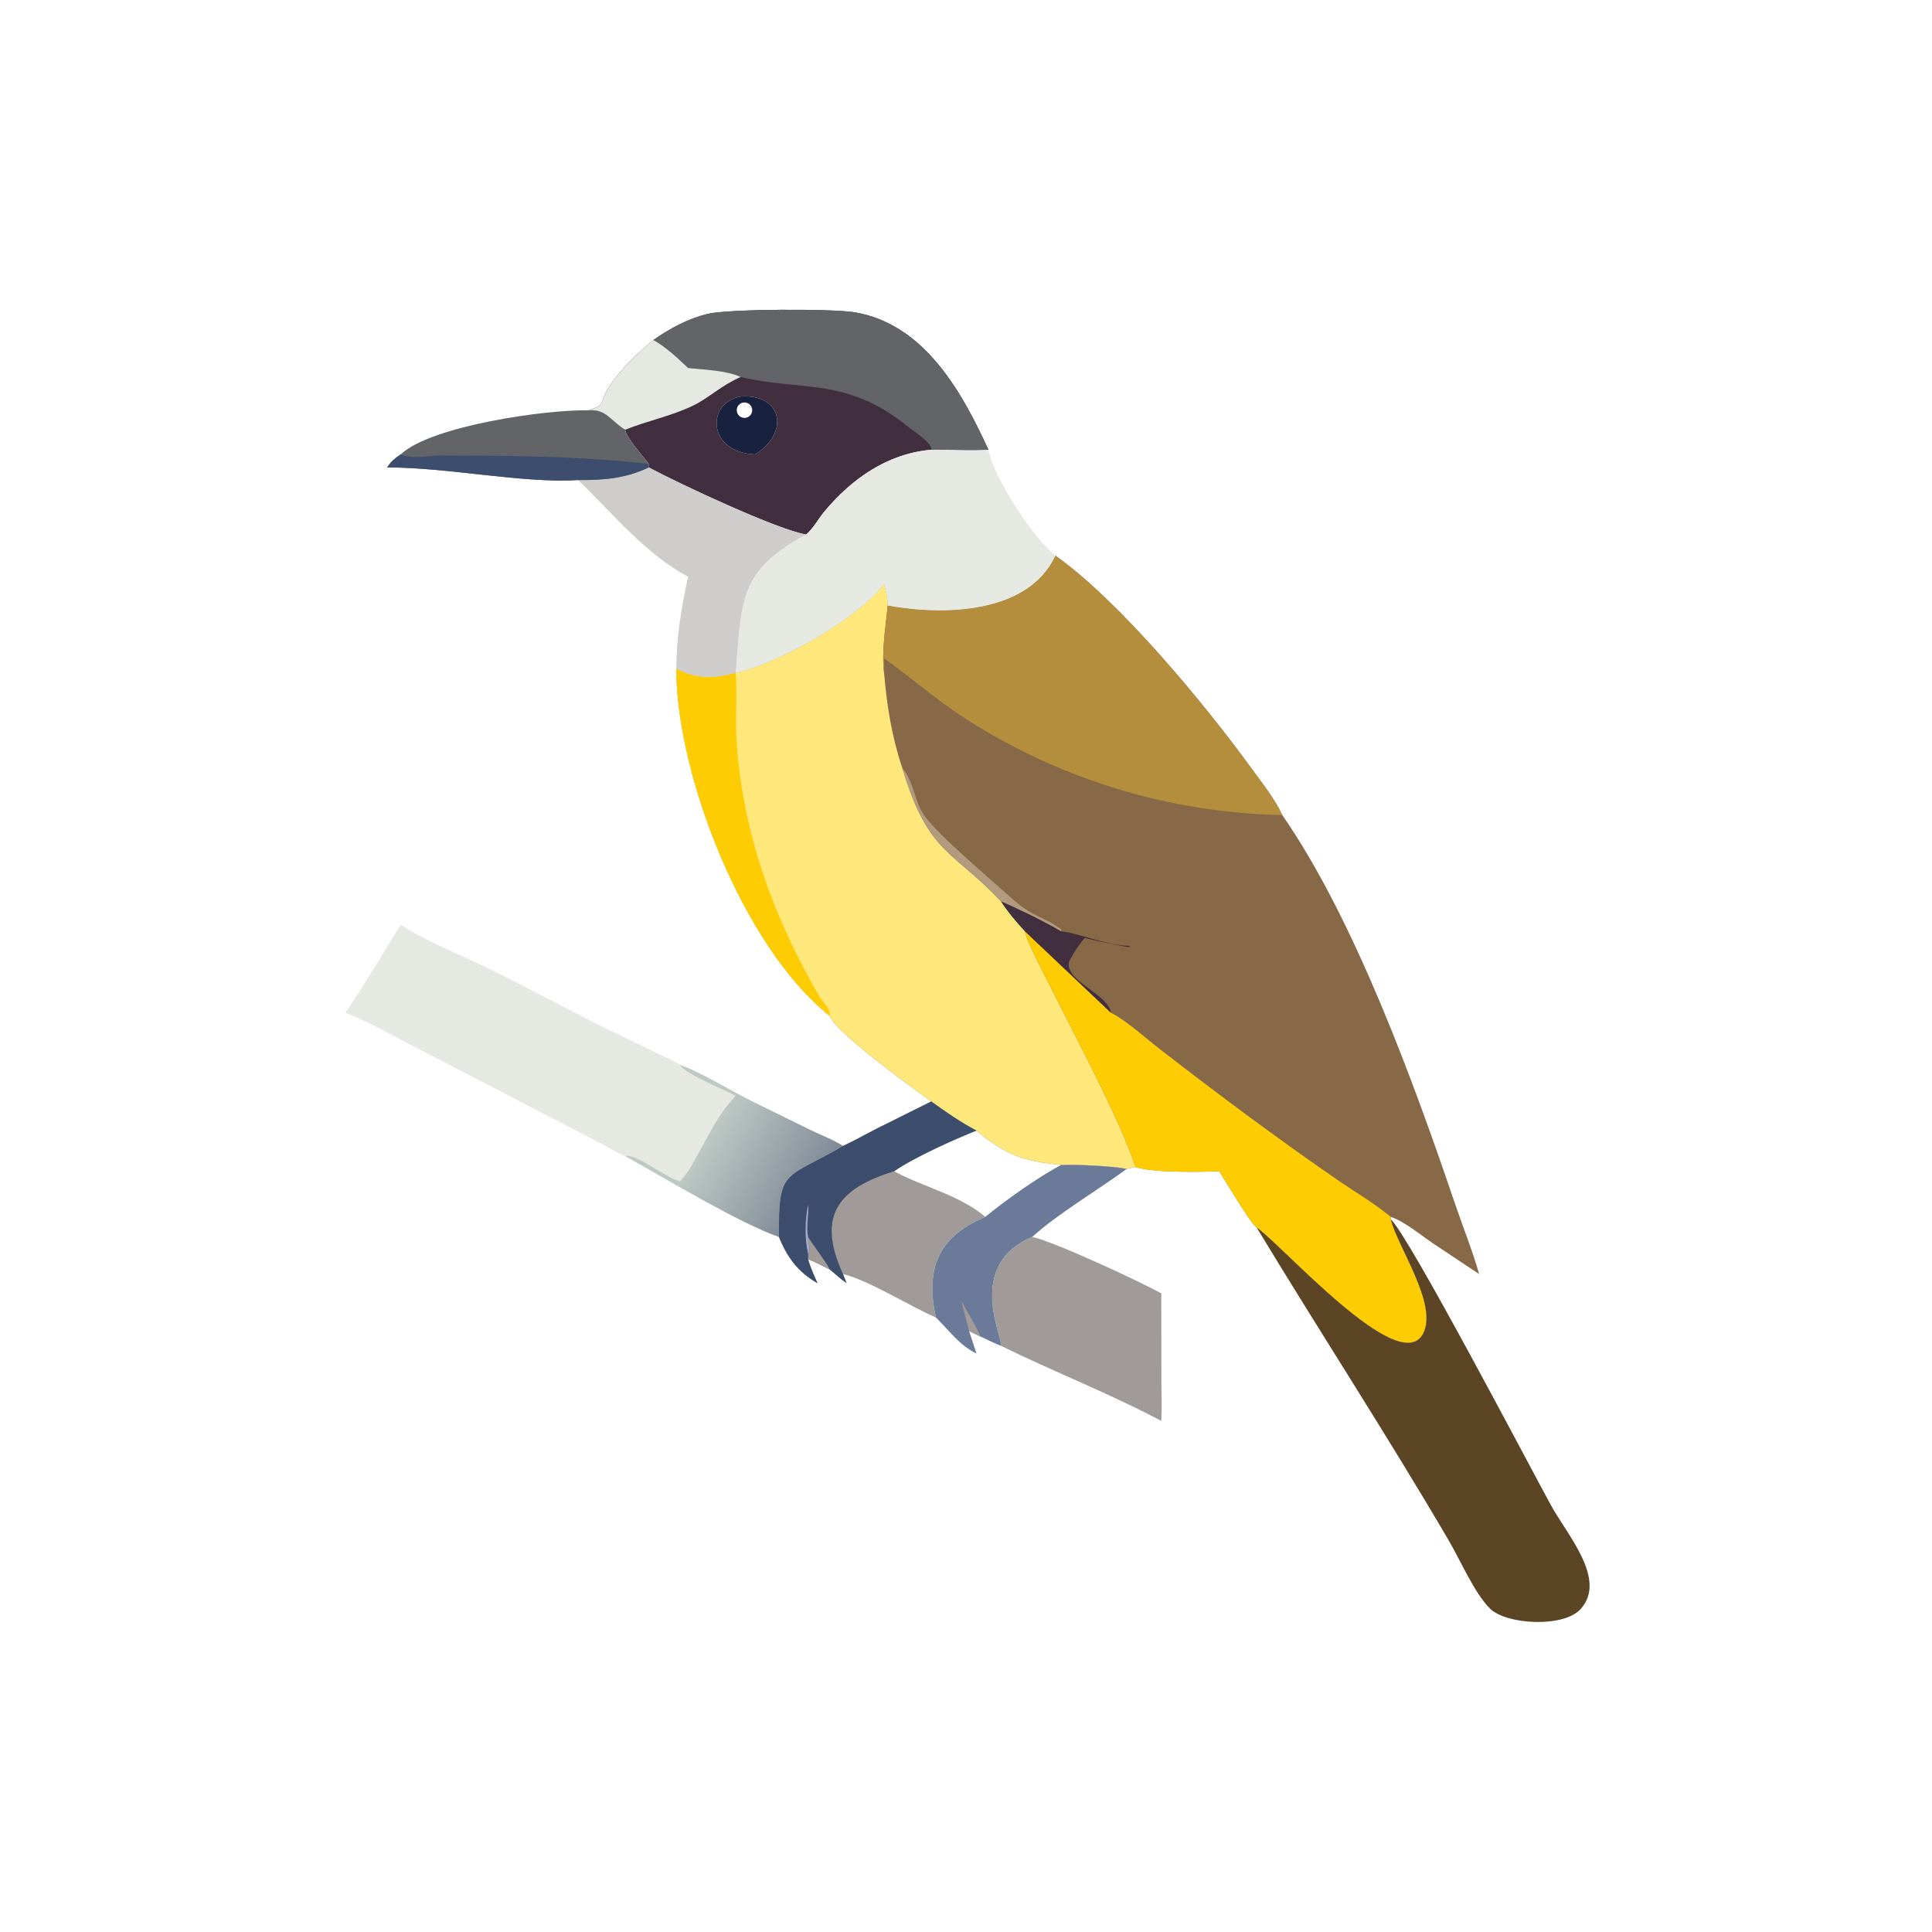 <?xml version="1.0" encoding="utf-8" ?><svg xmlns="http://www.w3.org/2000/svg" xmlns:xlink="http://www.w3.org/1999/xlink" width="1024" height="1024" viewBox="0 0 1024 1024"><path fill="#876947" transform="scale(2 2)" d="M279.684 147.243C296.941 159.476 319.613 187.04 331.808 203.848C334.522 207.59 337.871 211.792 339.817 216.001C358.988 243.582 374.837 287.335 385.532 318.818C387.657 325.073 390.182 331.29 391.984 337.641L379.808 329.542C376.671 327.42 372.088 323.6 368.57 322.493L368.57 323.109C370.238 330.273 381.284 345.813 377.089 353.515C370.771 365.113 339.905 330.068 333.03 325.308C331.284 324.034 324.802 313.016 323.109 310.397C318.018 310.588 305.609 310.843 300.985 309.278C300.181 309.423 299.387 309.572 298.596 309.776C295.164 309.042 284.703 308.513 281.19 308.76C271.205 307.574 267.111 306.489 258.768 299.621C254.605 297.437 250.596 294.644 246.783 291.898C242.042 288.391 221.497 273.732 219.832 269.18C196.924 250.941 179.198 205.187 179.231 177.138C184.387 180.063 189.367 179.75 194.971 178.333L194.971 178.333C206.479 175.716 226.939 164.204 234.29 154.797C234.851 156.764 235.243 158.42 235.267 160.461C249.724 163.125 272.441 162.87 279.684 147.243Z"/><path fill="#FEE87C" transform="scale(2 2)" d="M234.29 154.797C234.851 156.764 235.243 158.42 235.267 160.461C234.72 165.928 233.555 172.953 234.29 178.333C235.03 187.02 236.318 195.234 239.121 203.529C245.916 226.199 252.24 225.178 264.926 238.5L265.252 238.84C267.113 241.721 269.312 244.249 271.602 246.789C272.262 250.069 277.58 259.841 279.319 263.339C285.942 276.661 296.142 295.399 300.985 309.278C300.181 309.423 299.387 309.572 298.596 309.776C295.164 309.042 284.703 308.513 281.19 308.76C271.205 307.574 267.111 306.489 258.768 299.621C254.605 297.437 250.596 294.644 246.783 291.898C242.042 288.391 221.497 273.732 219.832 269.18C196.924 250.941 179.198 205.187 179.231 177.138C184.387 180.063 189.367 179.75 194.971 178.333L194.971 178.333C206.479 175.716 226.939 164.204 234.29 154.797Z"/><path fill="#FECC02" transform="scale(2 2)" d="M179.231 177.138C184.387 180.063 189.367 179.75 194.971 178.333L194.988 178.567C195.383 184.6 194.816 190.699 195.222 196.765C196.838 220.853 205.135 243.569 217.26 264.243C217.996 265.497 220.374 267.663 219.832 269.18C196.924 250.941 179.198 205.187 179.231 177.138Z"/><path fill="#B58E3D" transform="scale(2 2)" d="M279.684 147.243C296.941 159.476 319.613 187.04 331.808 203.848C334.522 207.59 337.871 211.792 339.817 216.001C309.601 215.426 280.061 206.308 254.765 189.729C247.61 185.04 241.224 179.402 234.29 174.457C234.361 175.759 234.338 177.032 234.29 178.333C233.555 172.953 234.72 165.928 235.267 160.461C249.724 163.125 272.441 162.87 279.684 147.243Z"/><path fill="#FECC02" transform="scale(2 2)" d="M271.602 246.789L294.4 268.379C298.616 270.544 303.435 274.973 307.298 277.97C322.872 290.056 338.634 301.793 354.869 312.981C359.163 315.941 363.865 318.672 367.894 321.951L368.57 322.493L368.57 323.109C370.238 330.273 381.284 345.813 377.089 353.515C370.771 365.113 339.905 330.068 333.03 325.308C331.284 324.034 324.802 313.016 323.109 310.397C318.018 310.588 305.609 310.843 300.985 309.278C296.142 295.399 285.942 276.661 279.319 263.339C277.58 259.841 272.262 250.069 271.602 246.789Z"/><path fill="#412F3F" transform="scale(2 2)" d="M265.252 238.84C269.664 240.707 277.284 244.428 281.19 246.789C286.527 247.471 294.3 250.817 299.168 250.602L299.42 250.977C298.56 251.127 288.277 248.829 287.556 248.575C286.636 249.209 283.32 254.232 283.219 255.259C282.736 260.169 293.758 263.56 294.4 268.379L271.602 246.789C269.312 244.249 267.113 241.721 265.252 238.84Z"/><path fill="#B29A7E" transform="scale(2 2)" d="M239.121 203.529C242.175 207.082 242.304 212.597 245.148 216.41C249.032 221.618 262.223 232.751 267.38 237.415C274.229 243.61 275.53 242.189 281.26 246.298L281.19 246.789C277.284 244.428 269.664 240.707 265.252 238.84L264.926 238.5C252.24 225.178 245.916 226.199 239.121 203.529Z"/><path fill="#412F3F" transform="scale(2 2)" d="M173.167 90.098C177.461 87.067 182.31 84.474 187.439 83.2C192.875 81.85 220.58 81.773 226.481 82.76C244.89 85.841 254.881 103.752 261.941 119.19C256.989 119.522 251.772 119.125 246.783 119.19C235.199 120.209 225.782 126.816 218.457 135.577C216.933 137.4 215.433 140.187 213.636 141.641C206.183 140.463 180.116 128.267 171.931 123.877L171.931 122.927C170.599 121.185 165.734 115.665 165.669 113.887C161.941 111.719 160.769 108.354 155.908 108.745C160.821 107.182 158.514 106.96 161.449 102.493C164.62 97.666 168.768 93.767 173.167 90.098ZM200.038 120.423C209.2 115.014 207.566 104.309 196.291 105.072C186.974 106.799 187.548 119.905 200.038 120.423Z"/><path fill="#636467" transform="scale(2 2)" d="M173.167 90.098C177.461 87.067 182.31 84.474 187.439 83.2C192.875 81.85 220.58 81.773 226.481 82.76C244.89 85.841 254.881 103.752 261.941 119.19C256.989 119.522 251.772 119.125 246.783 119.19L246.882 118.966C246.354 116.857 242.434 114.546 240.786 113.197C224.371 99.762 212.437 103.773 196.291 99.905C192.365 98.091 186.619 98.003 182.354 97.508C179.41 94.746 176.679 92.13 173.167 90.098Z"/><path fill="#E5E9E1" transform="scale(2 2)" d="M155.908 108.745C160.821 107.182 158.514 106.96 161.449 102.493C164.62 97.666 168.768 93.767 173.167 90.098C176.679 92.13 179.41 94.746 182.354 97.508C186.619 98.003 192.365 98.091 196.291 99.905C190.918 102.257 187.972 105.423 183.581 107.534C177.89 110.27 171.518 111.523 165.669 113.887C161.941 111.719 160.769 108.354 155.908 108.745Z"/><path fill="#18223E" transform="scale(2 2)" d="M196.291 105.072C207.566 104.309 209.2 115.014 200.038 120.423C187.548 119.905 186.974 106.799 196.291 105.072ZM197.846 110.671C198.91 110.374 199.545 109.286 199.281 108.213C199.018 107.141 197.95 106.472 196.87 106.702C196.14 106.857 195.553 107.397 195.338 108.111C195.123 108.825 195.313 109.6 195.835 110.133C196.357 110.665 197.128 110.872 197.846 110.671Z"/><path fill="#E5E9E1" transform="scale(2 2)" d="M106.18 245.085C113.438 249.739 122.047 253.012 129.777 256.816C140.82 262.25 151.615 268.176 162.677 273.569L173.851 278.985C175.978 280.012 178.293 280.94 180.271 282.225C186.195 284.372 193.563 289.019 199.434 291.93L215.348 299.731C217.966 300.996 220.984 302.116 223.416 303.684L223.23 303.794C207.985 312.697 206.255 309.427 206.435 327.813C196.16 324.27 176.289 312.292 165.669 306.354C163.928 305.826 161.921 304.418 160.291 303.563L111.135 278.077C104.668 274.8 98.291 271.045 91.543 268.379C96.706 260.771 101.358 252.907 106.18 245.085Z"/><defs><linearGradient id="gradient_0" gradientUnits="userSpaceOnUse" x1="214.298" y1="316.347" x2="187.702" y2="300.403"><stop offset="0" stop-color="#828C99"/><stop offset="1" stop-color="#BEC9C4"/></linearGradient></defs><path fill="url(#gradient_0)" transform="scale(2 2)" d="M180.271 282.225C186.195 284.372 193.563 289.019 199.434 291.93L215.348 299.731C217.966 300.996 220.984 302.116 223.416 303.684L223.23 303.794C207.985 312.697 206.255 309.427 206.435 327.813C196.16 324.27 176.289 312.292 165.669 306.354C168.563 305.668 176.39 312.09 180.175 313.079C184.04 309.659 188.652 296.618 194.971 290.414C192.304 288.941 181.056 284.355 180.271 282.225Z"/><path fill="#5B4525" transform="scale(2 2)" d="M368.57 323.109C373.474 327.658 405.889 389.581 411.096 399.042C415.367 406.801 425.949 418.585 418.894 426.411C414.389 431.408 399.228 430.581 394.884 426.308C390.796 422.286 387.051 413.578 383.984 408.333C367.594 380.301 349.829 353.089 333.03 325.308C339.905 330.068 370.771 365.113 377.089 353.515C381.284 345.813 370.238 330.273 368.57 323.109Z"/><path fill="#E5E9E1" transform="scale(2 2)" d="M261.941 119.19C263.087 125.785 273.094 141.894 279.684 147.243C272.441 162.87 249.724 163.125 235.267 160.461C235.243 158.42 234.851 156.764 234.29 154.797C226.939 164.204 206.479 175.716 194.971 178.333C196.566 158.609 195.939 151.263 213.636 141.641C215.433 140.187 216.933 137.4 218.457 135.577C225.782 126.816 235.199 120.209 246.783 119.19C251.772 119.125 256.989 119.522 261.941 119.19Z"/><path fill="#A09B98" transform="scale(2 2)" d="M246.783 291.898C250.596 294.644 254.605 297.437 258.768 299.621C252.673 302.055 242.301 306.702 236.945 310.397C244.8 314.628 254.142 316.62 261.119 322.493C248.299 327.883 245.286 336.545 248.011 349.154C241.28 346.235 229.977 339.174 223.416 337.641L224.361 340.06C222.766 338.976 221.338 337.586 219.832 336.374C217.966 335.408 216.124 334.462 214.164 333.696C214.741 335.892 215.748 337.979 216.644 340.06C211.532 337.147 208.583 333.195 206.435 327.813C206.255 309.427 207.985 312.697 223.23 303.794L223.416 303.684C226.485 302.254 229.465 300.556 232.485 299.021L246.783 291.898Z"/><path fill="#3D4D6D" transform="scale(2 2)" d="M246.783 291.898C250.596 294.644 254.605 297.437 258.768 299.621C252.673 302.055 242.301 306.702 236.945 310.397C222.72 314.796 216.084 321.761 223.416 337.641L224.361 340.06C222.766 338.976 221.338 337.586 219.832 336.374C217.966 335.408 216.124 334.462 214.164 333.696C214.741 335.892 215.748 337.979 216.644 340.06C211.532 337.147 208.583 333.195 206.435 327.813C206.255 309.427 207.985 312.697 223.23 303.794L223.416 303.684C226.485 302.254 229.465 300.556 232.485 299.021L246.783 291.898Z"/><path fill="#A09B98" transform="scale(2 2)" d="M214.164 327.813C215.233 329.62 219.428 335.128 219.832 336.374C217.966 335.408 216.124 334.462 214.164 333.696L214.164 332.366C215.038 331.015 214.131 329.349 214.164 327.813Z"/><path fill="#A3A9C7" transform="scale(2 2)" d="M214.164 319.174C214.407 322.011 213.588 325.056 214.164 327.813C214.131 329.349 215.038 331.015 214.164 332.366C213.193 328.383 213.32 323.181 214.164 319.174Z"/><path fill="#A09B98" transform="scale(2 2)" d="M273.56 327.813C278.751 328.814 301.063 339.084 307.756 342.762L307.769 365.304C307.772 369.036 307.965 372.84 307.756 376.56C293.718 369.122 279.242 363.531 265.252 356.651C265.889 354.574 255.704 335.224 273.56 327.813Z"/><path fill="#CECDCC" transform="scale(2 2)" d="M171.931 123.877C180.116 128.267 206.183 140.463 213.636 141.641C195.939 151.263 196.566 158.609 194.971 178.333L194.971 178.333C189.367 179.75 184.387 180.063 179.231 177.138C179.237 168.939 180.583 160.827 182.354 152.852C170.778 146.599 162.56 136.199 153.193 127.218C159.965 127.276 165.704 126.81 171.931 123.877Z"/><path fill="#636467" transform="scale(2 2)" d="M155.908 108.745C160.769 108.354 161.941 111.719 165.669 113.887C165.734 115.665 170.599 121.185 171.931 122.927L171.931 123.877C165.704 126.81 159.965 127.276 153.193 127.218C138.886 128.163 118.477 123.826 102.6 123.877C103.579 122.314 104.684 121.44 106.18 120.423C114.263 112.798 144.984 108.484 155.908 108.745Z"/><path fill="#3D4D6D" transform="scale(2 2)" d="M106.18 120.423C108.966 121.758 113.816 120.694 116.889 120.707C136.502 120.79 152.297 120.811 171.931 122.927L171.931 123.877C165.704 126.81 159.965 127.276 153.193 127.218C138.886 128.163 118.477 123.826 102.6 123.877C103.579 122.314 104.684 121.44 106.18 120.423Z"/><path fill="#6B7A98" transform="scale(2 2)" d="M281.19 308.76C284.703 308.513 295.164 309.042 298.596 309.776C291.446 315.036 279.659 322.106 273.56 327.813C255.704 335.224 265.889 354.574 265.252 356.651C263.396 355.932 261.602 355.026 259.802 354.176C258.795 353.726 257.809 353.212 256.817 352.729L258.768 358.685C254.175 356.501 251.564 352.554 248.011 349.154C245.286 336.545 248.299 327.883 261.119 322.493C266.172 318.292 275.455 311.684 281.19 308.76Z"/><path fill="#A09B98" transform="scale(2 2)" d="M254.791 344.784C255.935 346.986 259.191 352.318 259.802 354.176C258.795 353.726 257.809 353.212 256.817 352.729C256.165 350.082 255.362 347.448 254.791 344.784Z"/></svg>
